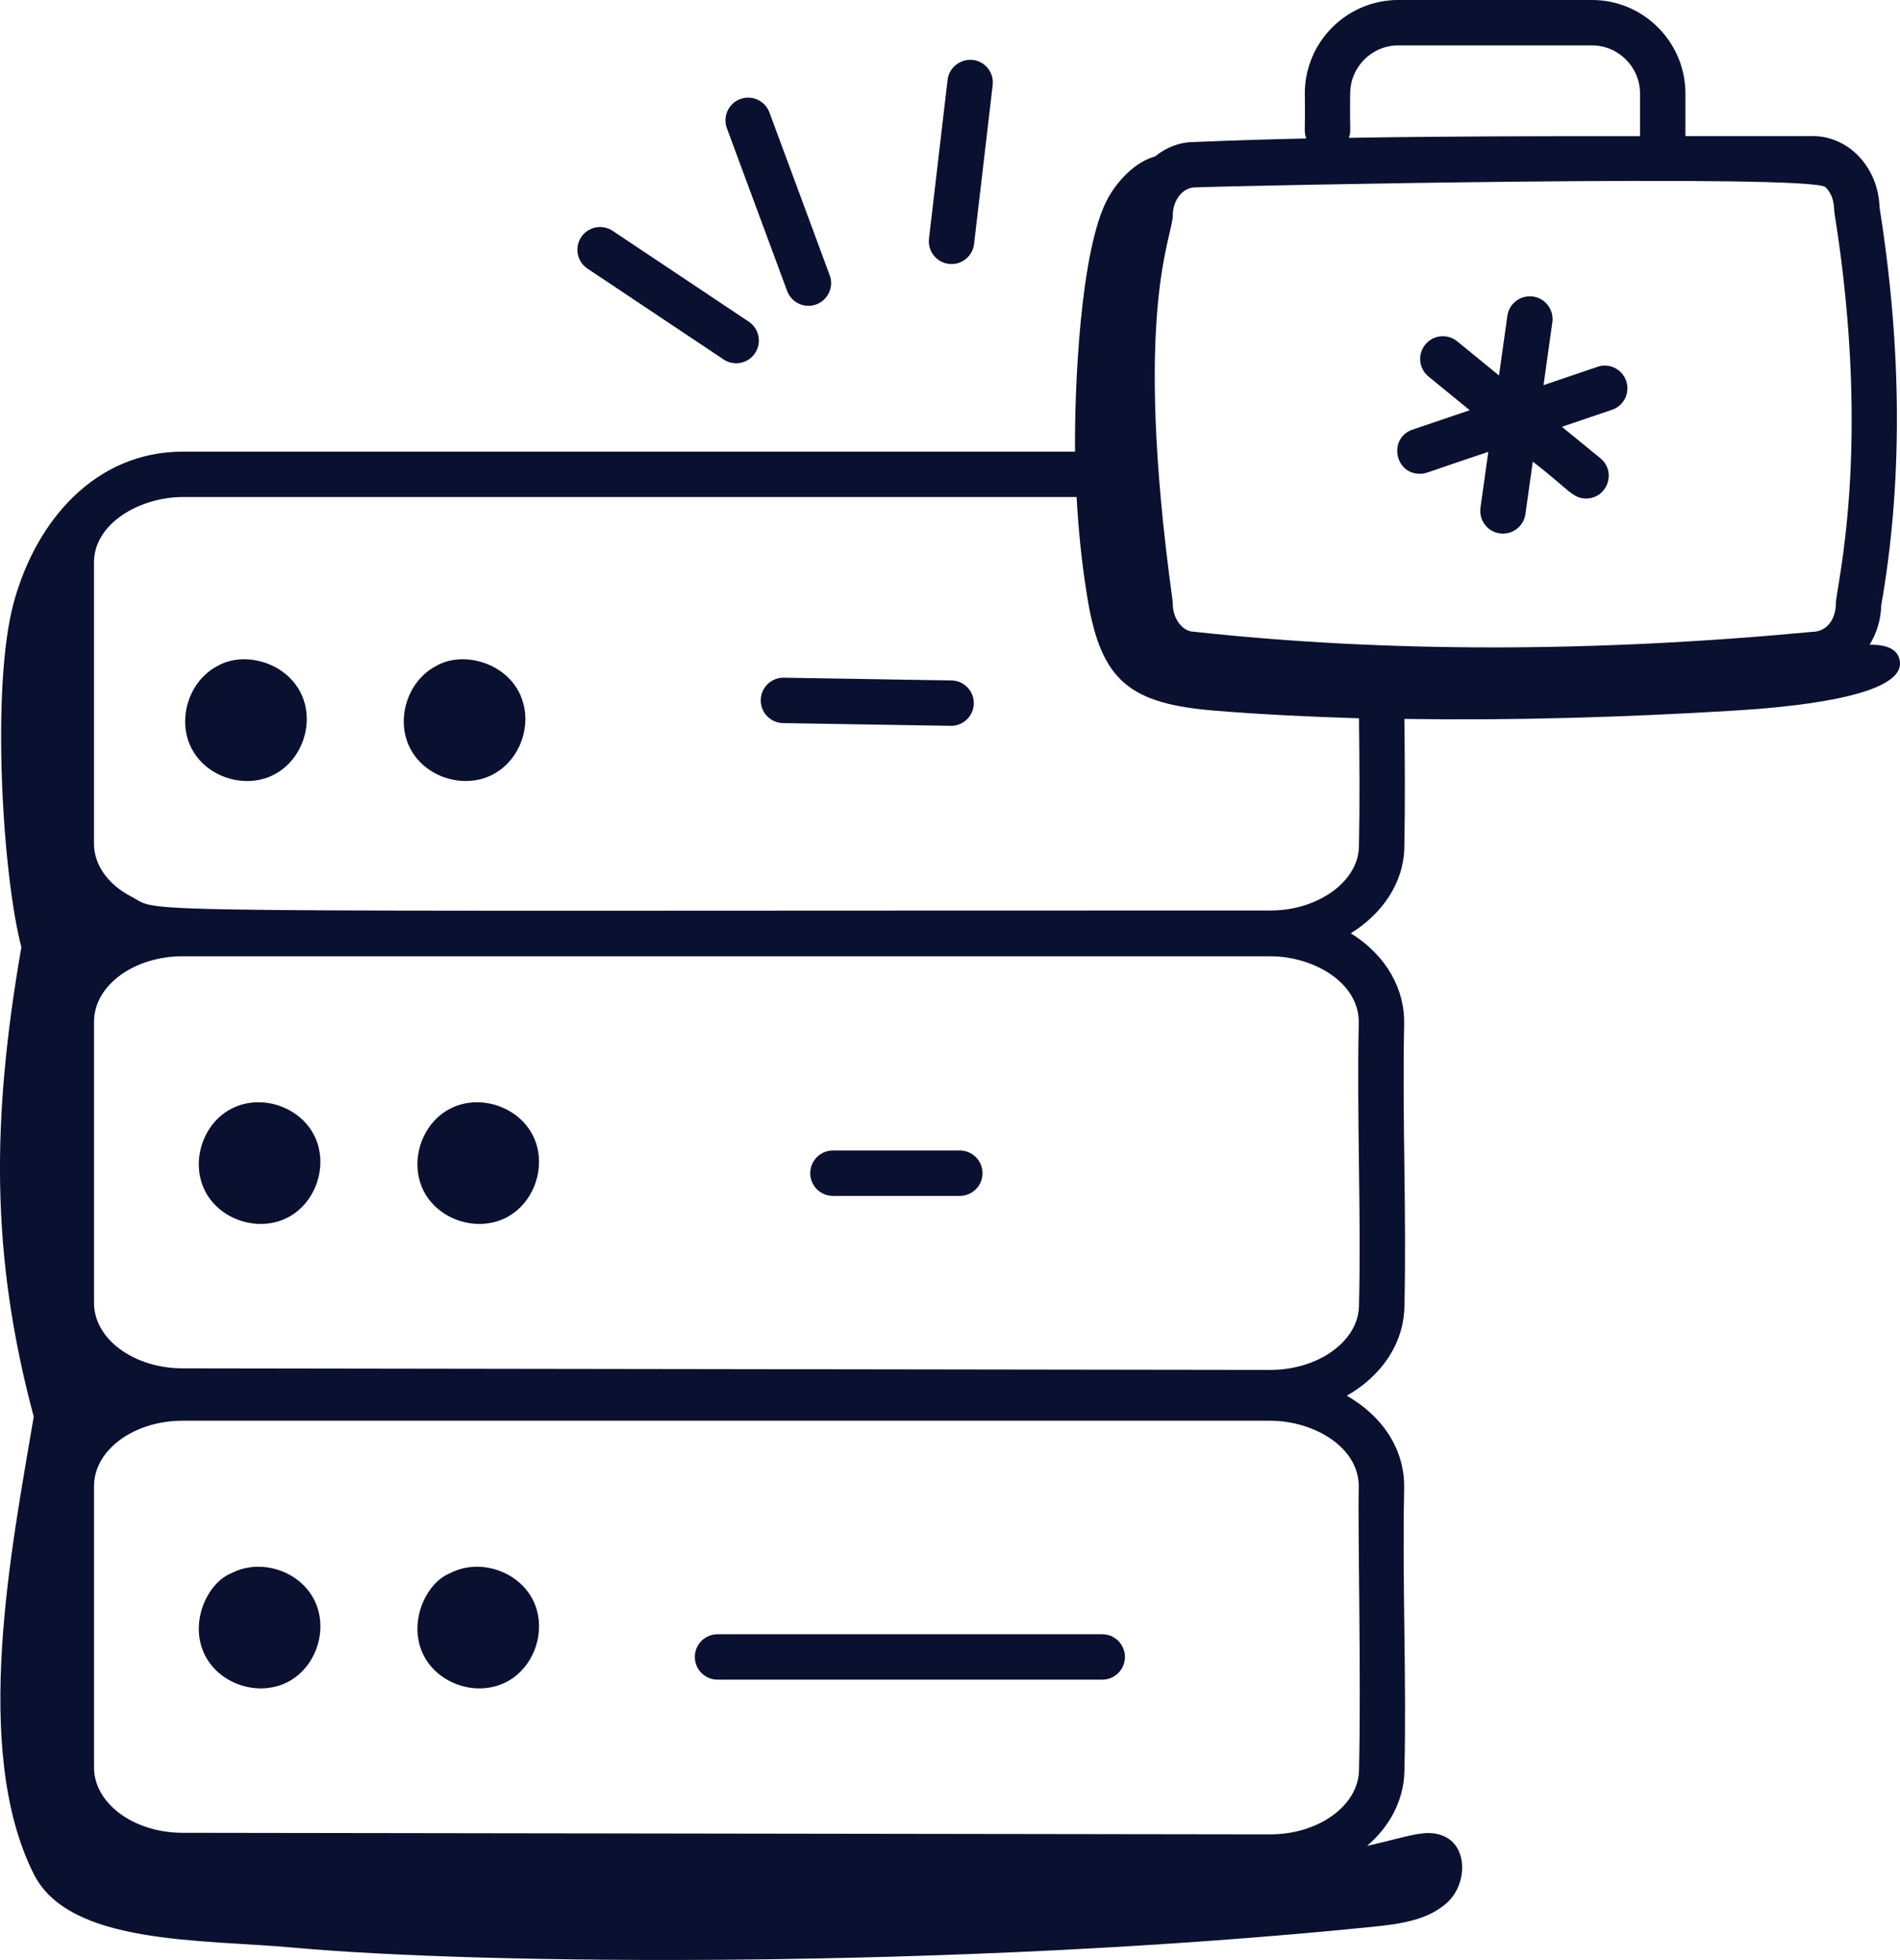 <?xml version="1.0" encoding="UTF-8"?><svg id="uuid-0d3c7d76-ea29-4411-817b-61b7f6ee0145" xmlns="http://www.w3.org/2000/svg" viewBox="0 0 81.394 83.933"><defs><style>.uuid-7dfd1365-aeb5-4958-a87b-dccf739727ed{fill:#0a102f;}</style></defs><g id="uuid-3242c9ca-8e87-4550-af0e-ad8d7d867fe6"><g id="uuid-a071d4bc-6ec4-4d06-af6e-4da12896b5cf"><path class="uuid-7dfd1365-aeb5-4958-a87b-dccf739727ed" d="M9.302,28.527c-.005.003-.009.005-.014.008-1.22.659-1.72,2.314-1.069,3.539.458.864,1.414,1.373,2.369,1.373,2.014,0,3.095-2.219,2.281-3.804-.672-1.301-2.437-1.774-3.566-1.115Z"/><path class="uuid-7dfd1365-aeb5-4958-a87b-dccf739727ed" d="M18.656,28.534h-.001c-1.221.659-1.722,2.312-1.071,3.539.458.864,1.414,1.373,2.369,1.373,2.014,0,3.095-2.219,2.281-3.804-.684-1.325-2.479-1.767-3.578-1.107Z"/><path class="uuid-7dfd1365-aeb5-4958-a87b-dccf739727ed" d="M9.936,47.468c-.071.037-.054.028-.062.032-1.221.659-1.722,2.312-1.071,3.54.65,1.219,2.294,1.741,3.532,1.093,1.23-.643,1.753-2.289,1.118-3.525s-2.278-1.768-3.517-1.14Z"/><path class="uuid-7dfd1365-aeb5-4958-a87b-dccf739727ed" d="M19.302,47.468c-.009.004-.018.009-.027.014-.011.005-.023.011-.035.018-1.221.659-1.722,2.312-1.071,3.54.65,1.219,2.294,1.741,3.532,1.093,1.23-.643,1.753-2.289,1.118-3.525-.637-1.235-2.277-1.768-3.517-1.14Z"/><path class="uuid-7dfd1365-aeb5-4958-a87b-dccf739727ed" d="M9.936,67.357c-.009.004-.018.009-.025.014-1.057.423-1.842,2.176-1.107,3.558.645,1.211,2.283,1.743,3.532,1.095,1.23-.643,1.753-2.289,1.118-3.525-.634-1.235-2.277-1.769-3.517-1.142Z"/><path class="uuid-7dfd1365-aeb5-4958-a87b-dccf739727ed" d="M19.302,67.357c-.009.004-.018.009-.025.014-1.057.423-1.842,2.176-1.107,3.558.645,1.211,2.283,1.743,3.532,1.095,1.23-.643,1.753-2.289,1.118-3.525s-2.278-1.769-3.517-1.142Z"/><path class="uuid-7dfd1365-aeb5-4958-a87b-dccf739727ed" d="M40.76,29.139c-.143-.002-.098-.001-7.198-.118-.53,0-.963.425-.972.956-.009.538.419.98.956.988.143.002.098.001,7.198.118.53,0,.963-.425.972-.956.009-.538-.419-.98-.956-.988Z"/><path class="uuid-7dfd1365-aeb5-4958-a87b-dccf739727ed" d="M41.117,49.268h-5.435c-.537,0-.972.435-.972.972s.435.972.972.972h5.435c.537,0,.972-.435.972-.972s-.435-.972-.972-.972Z"/><path class="uuid-7dfd1365-aeb5-4958-a87b-dccf739727ed" d="M47.219,69.984h-16.481c-.537,0-.972.435-.972.972s.435.972.972.972h16.481c.537,0,.972-.435.972-.972s-.435-.972-.972-.972Z"/><path class="uuid-7dfd1365-aeb5-4958-a87b-dccf739727ed" d="M68.433,15.709l-2.31.784.378-2.696c.073-.532-.296-1.024-.828-1.099-.537-.071-1.024.295-1.099.828l-.358,2.553-1.791-1.462c-.416-.338-1.028-.278-1.368.138-.339.416-.277,1.029.138,1.368l1.767,1.443-2.448.831c-1.039.352-.78,1.892.313,1.892.281,0,.212-.036,2.931-.941l-.336,2.396c-.08.576.362,1.107.964,1.107.477,0,.894-.351.962-.837l.315-2.245c1.518,1.161,1.695,1.579,2.281,1.579.912,0,1.32-1.149.615-1.725l-1.649-1.346,2.148-.729c.509-.172.781-.724.607-1.233-.172-.509-.725-.782-1.233-.607Z"/><path class="uuid-7dfd1365-aeb5-4958-a87b-dccf739727ed" d="M80.093,27.609c.303-.495.482-1.075.496-1.68.92-5.235.896-10.97-.072-17.048-.048-1.703-1.315-3.053-2.856-3.053-.764,0,.921.003-5.46.003v-1.826c0-2.208-1.797-4.006-4.006-4.006h-8.291c-2.21,0-4.007,1.797-4.007,4.006.027,1.693-.051,1.59.061,1.925-1.62.036-3.227.086-4.822.152-.621.006-1.191.24-1.659.619-.839.234-1.562 1-1.981,1.729-1.244,2.164-1.471,8.423-1.442,10.911H7.828c-3.698,0-6.271,2.894-7.243,6.476-.971,3.58-.48,11.668.331,14.742-1.268,7.311-1.335,13.148.529,20.106-.932,5.56-2.686,14.226,0,19.585,1.527,3.046,7.156,2.791,11.146,3.155,8.003.731,28.242.924,46.195-.892,1.146-.116,2.379-.274,3.215-1.042.836-.768.906-2.368-.139-2.837-.758-.34-1.527.018-3.299.413.963-.825,1.57-1.935,1.6-3.183.097-4.046-.098-8.064-.01-12.119.032-1.496-.741-2.981-2.457-3.977,1.464-.831,2.429-2.203,2.467-3.794.097-4.047-.098-8.065-.01-12.118.031-1.442-.708-2.903-2.286-3.889,1.356-.845,2.26-2.16,2.292-3.656.039-1.851.022-3.716.004-5.524,4.702.07,9.409-.069,14.104-.355,1.912-.117,7.779-.545,7.069-2.303-.18-.446-.749-.524-1.242-.52ZM78.202,8.015c.414.408.356.94.385,1.105,1.623,10.121.059,16.072.059,16.723.002.617-.342,1.208-1.01,1.215-9.4.887-18.27.89-26.477-.004-.499,0-.919-.552-.919-1.205,0-.044-.003-.089-.009-.133-1.721-12.47.009-15.563.009-16.486,0-.648.418-1.199.944-1.205,1.819-.075,26.446-.581,27.017-.01ZM57.841,4.006c0-1.137.925-2.062,2.063-2.062h8.291c1.137,0,2.062.925,2.062,2.062v1.826c-4.287-.004-8.425.003-12.471.071.105-.35.027-.112.055-1.897ZM58.218,75.819c-.035,1.51-1.74,2.735-3.803,2.735-.216,0-46.413-.067-46.596-.067-2.09-.003-3.791-1.258-3.791-2.798v-12.051c0-1.543,1.704-2.798,3.798-2.798h46.59c1.849,0,3.829,1.125,3.792,2.863-.044,2.016.106,8.051.01,12.117ZM58.218,55.929c-.035,1.51-1.74,2.735-3.803,2.735h-.008l-46.588-.067c-2.09-.003-3.791-1.258-3.791-2.797v-12.052c0-1.543,1.704-2.797,3.798-2.797h46.59c1.849,0,3.829,1.125,3.792,2.863-.088,4.019.106,8.061.01,12.116ZM58.214,36.269c-.03,1.479-1.755,2.721-3.775,2.721-50.629,0-47.428.136-48.796-.586-1.012-.518-1.617-1.366-1.617-2.271v-12.049c0-1.688,1.995-2.8,3.802-2.8h38.292c.082,1.475.232,2.945.477,4.403.589,3.513,1.835,4.452,5.47,4.748,2.047.166,4.098.264,6.151.324.019,1.807.036,3.672-.003,5.508Z"/><path class="uuid-7dfd1365-aeb5-4958-a87b-dccf739727ed" d="M24.897,10.155c-.297.447-.177,1.049.27,1.348l5.831,3.89c.45.299,1.052.175,1.348-.27.297-.447.177-1.05-.27-1.348l-5.831-3.89c-.448-.297-1.05-.176-1.348.27Z"/><path class="uuid-7dfd1365-aeb5-4958-a87b-dccf739727ed" d="M34.97,13.035c.502-.186.761-.745.573-1.249l-2.582-6.971c-.186-.504-.745-.759-1.249-.573-.502.186-.761.745-.573,1.249l2.582,6.971c.19.513.758.757,1.249.573Z"/><path class="uuid-7dfd1365-aeb5-4958-a87b-dccf739727ed" d="M40.594,3.417l-.797,6.805c-.067.576.382,1.085.967,1.085.486,0,.906-.364.964-.859l.797-6.805c.062-.533-.319-1.015-.853-1.078-.523-.052-1.015.319-1.078.853Z"/></g></g></svg>